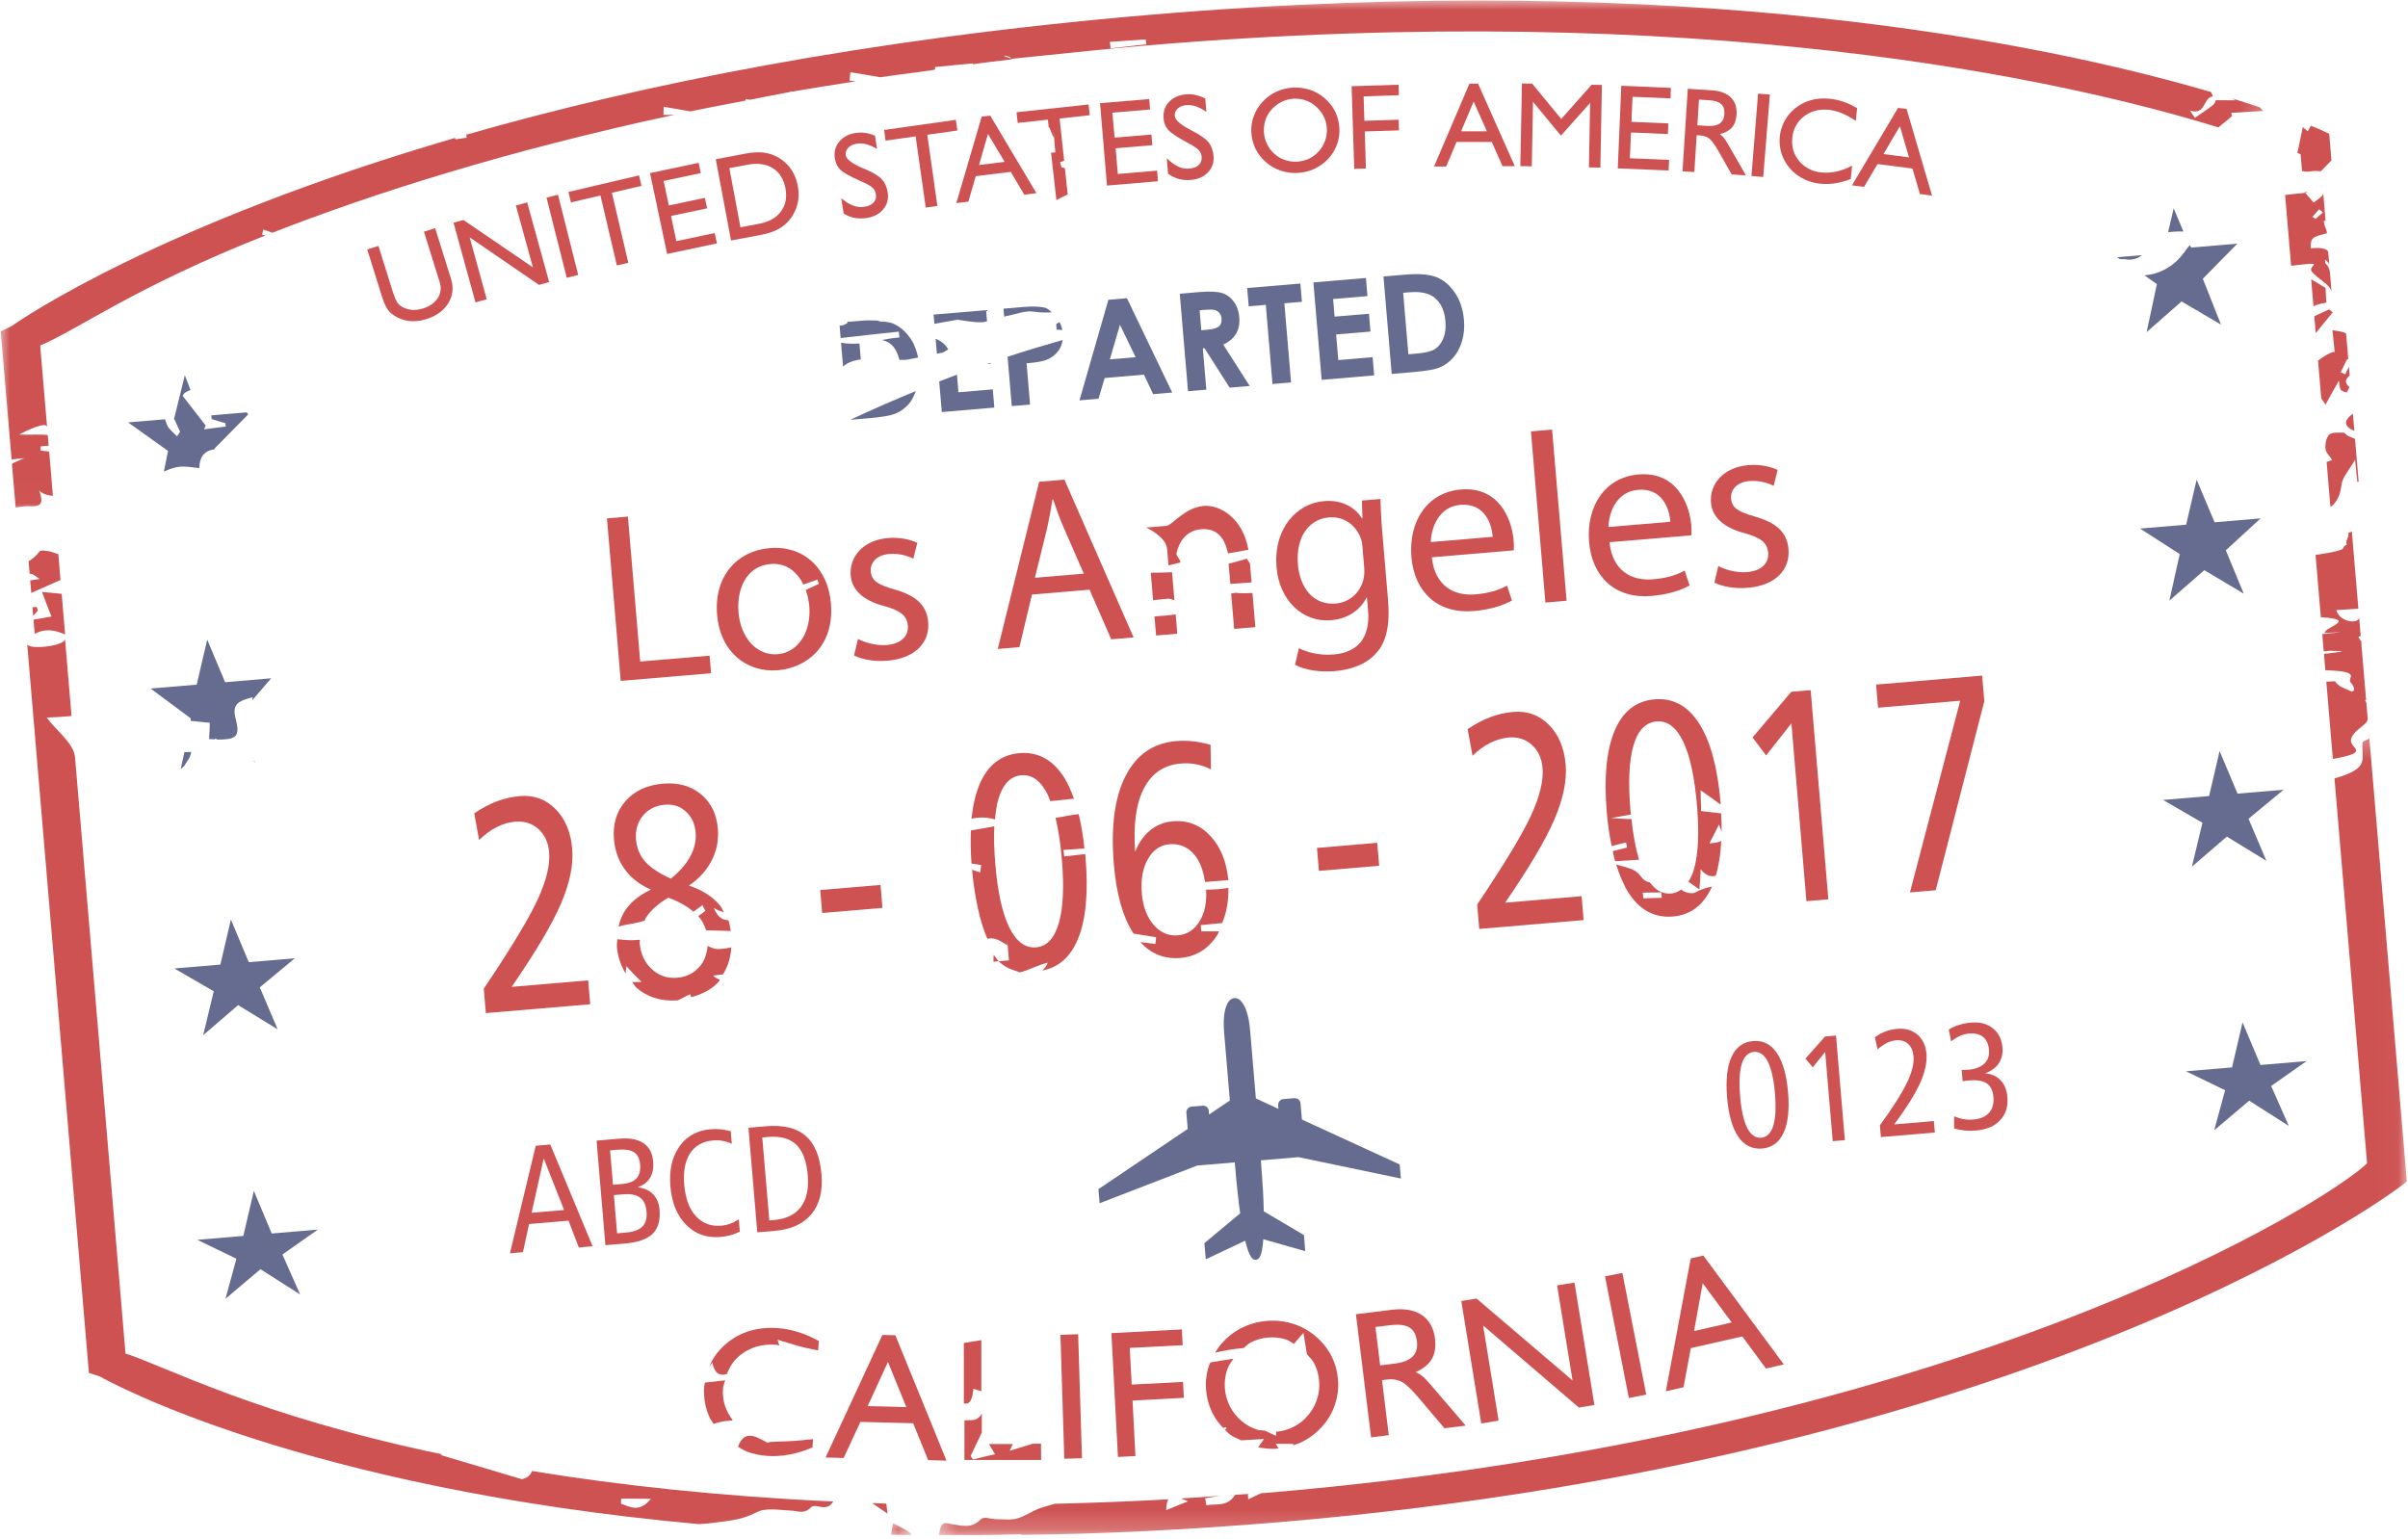 <?xml version="1.0" encoding="UTF-8"?> <svg xmlns="http://www.w3.org/2000/svg" width="122" height="78" viewBox="0 0 122 78" fill="none"><path d="M25.924 50.005L29.8 49.676L29.903 50.886L24.615 51.335L24.511 50.096C25.875 48.067 26.782 46.569 27.23 45.601C27.68 44.634 27.876 43.828 27.822 43.182C27.78 42.688 27.599 42.299 27.282 42.01C26.962 41.721 26.571 41.596 26.106 41.636C25.792 41.662 25.477 41.755 25.164 41.911C24.852 42.068 24.555 42.286 24.274 42.564L24.028 41.211C24.405 40.953 24.787 40.752 25.168 40.606C25.55 40.462 25.94 40.372 26.337 40.339C27.051 40.278 27.651 40.498 28.144 40.995C28.636 41.492 28.919 42.161 28.991 43.007C29.058 43.817 28.872 44.741 28.426 45.778C27.982 46.816 27.148 48.224 25.924 50.005Z" fill="#CE5252"></path><path d="M41.556 45.098L44.611 44.84L44.71 46.003L41.656 46.262L41.556 45.098Z" fill="#CE5252"></path><path d="M66.723 42.966L69.777 42.705L69.875 43.869L66.822 44.128L66.723 42.966Z" fill="#CE5252"></path><path d="M76.256 45.74L80.132 45.41L80.234 46.621L74.945 47.069L74.841 45.831C76.206 43.801 77.113 42.302 77.562 41.336C78.011 40.368 78.206 39.562 78.153 38.916C78.111 38.422 77.931 38.034 77.612 37.744C77.293 37.456 76.901 37.332 76.437 37.37C76.123 37.398 75.81 37.49 75.495 37.645C75.182 37.801 74.885 38.019 74.606 38.298L74.358 36.945C74.736 36.688 75.117 36.486 75.498 36.341C75.881 36.197 76.272 36.107 76.669 36.073C77.381 36.013 77.983 36.232 78.475 36.728C78.968 37.225 79.249 37.895 79.323 38.741C79.39 39.552 79.202 40.475 78.756 41.512C78.314 42.549 77.48 43.959 76.256 45.74Z" fill="#CE5252"></path><path d="M90.757 35.052L91.737 34.97L92.632 45.569L91.522 45.665L90.761 36.653L89.48 38.278L88.792 37.367L90.757 35.052Z" fill="#CE5252"></path><path d="M95.05 34.689L100.424 34.233L100.534 35.532L98.072 45.109L96.766 45.219L99.313 35.507L95.151 35.86L95.05 34.689Z" fill="#CE5252"></path><path d="M27.142 58.057L27.88 57.993L30.026 63.15L29.325 63.209L28.805 61.852L26.805 62.022L26.495 63.449L25.836 63.505L27.142 58.057ZM27.548 58.7L26.933 61.452L28.58 61.312L27.548 58.7Z" fill="#CE5252"></path><path d="M30.225 57.795L31.38 57.698C31.905 57.652 32.31 57.729 32.602 57.924C32.893 58.12 33.056 58.429 33.092 58.852C33.121 59.182 33.067 59.46 32.933 59.682C32.797 59.906 32.586 60.065 32.3 60.16C32.634 60.198 32.895 60.316 33.086 60.509C33.277 60.704 33.387 60.965 33.415 61.293C33.462 61.835 33.343 62.243 33.064 62.518C32.784 62.791 32.313 62.956 31.653 63.012L30.672 63.094L30.225 57.795ZM30.909 58.289L31.057 60.032L31.528 59.992C31.862 59.963 32.103 59.869 32.25 59.709C32.397 59.548 32.458 59.313 32.431 59.005C32.406 58.713 32.305 58.505 32.125 58.388C31.944 58.269 31.663 58.226 31.281 58.258L30.909 58.289ZM31.102 60.557L31.265 62.493L31.737 62.452C32.112 62.421 32.384 62.319 32.55 62.147C32.715 61.975 32.786 61.724 32.758 61.394C32.728 61.06 32.619 60.822 32.427 60.682C32.237 60.54 31.952 60.485 31.572 60.517L31.102 60.557Z" fill="#CE5252"></path><path d="M37.023 57.317L37.076 57.958C36.928 57.886 36.775 57.836 36.616 57.808C36.461 57.78 36.294 57.773 36.12 57.788C35.602 57.832 35.217 58.05 34.962 58.442C34.709 58.835 34.608 59.361 34.665 60.026C34.723 60.719 34.92 61.252 35.252 61.619C35.588 61.989 36.016 62.15 36.538 62.106C36.697 62.093 36.85 62.059 36.998 62.005C37.148 61.952 37.291 61.877 37.431 61.784L37.483 62.409C37.332 62.486 37.173 62.544 37.011 62.589C36.848 62.633 36.675 62.664 36.489 62.678C35.804 62.737 35.23 62.531 34.765 62.065C34.302 61.599 34.036 60.949 33.965 60.116C33.896 59.297 34.048 58.625 34.42 58.096C34.792 57.57 35.318 57.277 36.001 57.22C36.167 57.205 36.335 57.207 36.504 57.223C36.673 57.242 36.847 57.271 37.023 57.317Z" fill="#CE5252"></path><path d="M37.919 57.143L38.8 57.068C39.684 56.993 40.355 57.155 40.815 57.551C41.276 57.949 41.543 58.597 41.62 59.497C41.692 60.35 41.524 61.025 41.114 61.521C40.703 62.015 40.083 62.297 39.249 62.368L38.368 62.443L37.919 57.143ZM38.621 57.636L38.977 61.84L39.218 61.819C39.831 61.766 40.284 61.547 40.575 61.159C40.865 60.772 40.983 60.237 40.925 59.556C40.865 58.835 40.671 58.317 40.344 58.002C40.018 57.689 39.541 57.558 38.909 57.611L38.621 57.636Z" fill="#CE5252"></path><path d="M88.819 52.751C89.316 52.709 89.719 52.91 90.022 53.354C90.326 53.799 90.516 54.463 90.591 55.344C90.666 56.228 90.59 56.914 90.363 57.402C90.138 57.888 89.775 58.154 89.279 58.197C88.776 58.238 88.371 58.039 88.068 57.598C87.767 57.155 87.577 56.493 87.502 55.606C87.429 54.725 87.504 54.037 87.729 53.548C87.954 53.059 88.317 52.792 88.819 52.751ZM88.864 53.301C88.572 53.326 88.367 53.526 88.248 53.904C88.13 54.281 88.101 54.83 88.163 55.55C88.223 56.267 88.344 56.802 88.523 57.155C88.702 57.508 88.939 57.671 89.232 57.648C89.52 57.623 89.723 57.421 89.842 57.043C89.957 56.665 89.988 56.117 89.928 55.402C89.866 54.685 89.745 54.152 89.567 53.797C89.386 53.441 89.151 53.278 88.864 53.301Z" fill="#CE5252"></path><path d="M92.465 52.52L93.021 52.473L93.469 57.772L92.855 57.824L92.472 53.304L91.844 54.08L91.471 53.643L92.465 52.52Z" fill="#CE5252"></path><path d="M95.97 56.974L97.978 56.805L98.028 57.386L95.295 57.618L95.243 57.021C95.893 56.129 96.348 55.414 96.607 54.878C96.866 54.344 96.98 53.897 96.949 53.538C96.926 53.259 96.838 53.048 96.68 52.901C96.526 52.754 96.32 52.693 96.068 52.713C95.905 52.728 95.748 52.77 95.596 52.846C95.445 52.92 95.287 53.032 95.127 53.176L94.99 52.565C95.137 52.447 95.309 52.351 95.508 52.273C95.705 52.195 95.908 52.15 96.117 52.132C96.533 52.097 96.876 52.195 97.145 52.425C97.416 52.656 97.567 52.981 97.603 53.397C97.639 53.83 97.529 54.328 97.275 54.893C97.017 55.456 96.582 56.152 95.97 56.974Z" fill="#CE5252"></path><path d="M100.566 54.388C100.893 54.41 101.156 54.527 101.358 54.737C101.558 54.949 101.674 55.23 101.703 55.584C101.745 56.064 101.621 56.455 101.337 56.761C101.053 57.065 100.646 57.24 100.115 57.285C99.928 57.301 99.741 57.299 99.553 57.285C99.366 57.267 99.182 57.232 99.004 57.18V56.565C99.169 56.634 99.332 56.684 99.491 56.709C99.65 56.736 99.816 56.742 99.982 56.727C100.334 56.698 100.597 56.584 100.774 56.386C100.952 56.183 101.025 55.915 100.996 55.58C100.969 55.258 100.856 55.031 100.66 54.897C100.463 54.761 100.165 54.712 99.763 54.746C99.678 54.753 99.615 54.759 99.569 54.765C99.522 54.771 99.479 54.781 99.437 54.79L99.388 54.218L99.41 54.215C99.549 54.213 99.647 54.21 99.71 54.205C100.074 54.175 100.347 54.072 100.533 53.897C100.718 53.722 100.796 53.488 100.772 53.2C100.747 52.906 100.649 52.687 100.475 52.545C100.303 52.404 100.065 52.345 99.76 52.372C99.609 52.385 99.46 52.422 99.315 52.484C99.171 52.545 99.016 52.641 98.85 52.763L98.734 52.166C98.891 52.069 99.067 51.991 99.26 51.931C99.454 51.87 99.653 51.832 99.859 51.816C100.307 51.778 100.675 51.873 100.966 52.103C101.256 52.334 101.419 52.66 101.455 53.081C101.481 53.391 101.415 53.659 101.262 53.888C101.109 54.115 100.875 54.281 100.566 54.388Z" fill="#CE5252"></path><path fill-rule="evenodd" clip-rule="evenodd" d="M62.019 52.315L62.31 55.765L61.257 56.473L61.244 56.295C61.238 56.215 61.199 56.143 61.141 56.093C61.087 56.046 61.009 56.021 60.929 56.026L60.376 56.073C60.295 56.078 60.223 56.117 60.175 56.173C60.126 56.231 60.098 56.308 60.107 56.387L60.175 57.204L55.65 60.256L55.711 60.968L60.656 59.06L62.56 58.898L62.583 59.157C62.619 59.62 62.661 60.045 62.705 60.435C62.744 60.821 62.79 61.171 62.833 61.478L61.02 62.993L61.09 63.809L63.087 62.868C63.186 63.281 63.289 63.555 63.383 63.69C63.456 63.795 63.537 63.842 63.628 63.836C63.718 63.828 63.793 63.767 63.848 63.653C63.92 63.503 63.974 63.215 64.005 62.793L66.13 63.396L66.063 62.58L64.028 61.38C64.024 61.068 64.009 60.718 63.989 60.331C63.968 59.938 63.881 58.795 63.881 58.795L65.786 58.633L70.975 59.717L70.915 59.004L65.961 56.729L65.892 55.912C65.888 55.833 65.848 55.761 65.791 55.712C65.733 55.664 65.657 55.64 65.577 55.645L65.026 55.692C64.945 55.696 64.876 55.734 64.824 55.793C64.777 55.849 64.751 55.925 64.758 56.005L64.77 56.186L63.628 55.658L63.336 52.209C63.275 51.439 63.084 50.939 62.872 50.723C62.771 50.617 62.655 50.567 62.54 50.574C62.424 50.583 62.316 50.648 62.233 50.773C62.062 51.014 61.953 51.531 62.019 52.315Z" fill="#656C8F"></path><path d="M30.752 26.267L31.813 26.177L32.436 33.52L35.951 33.223L36.026 34.114L31.449 34.501L30.752 26.267Z" fill="#CE5252"></path><path d="M43.47 32.375C43.805 32.556 44.385 32.728 44.922 32.683C45.703 32.615 46.037 32.193 45.995 31.706C45.951 31.193 45.622 30.937 44.804 30.712C43.711 30.424 43.161 29.879 43.101 29.172C43.02 28.217 43.723 27.37 44.992 27.263C45.59 27.211 46.129 27.339 46.476 27.507L46.272 28.311C46.029 28.183 45.585 28.024 45.036 28.072C44.401 28.125 44.079 28.522 44.116 28.963C44.157 29.45 44.529 29.641 45.323 29.869C46.382 30.172 46.95 30.64 47.025 31.519C47.112 32.558 46.368 33.359 44.964 33.478C44.317 33.533 43.707 33.426 43.27 33.215L43.47 32.375Z" fill="#CE5252"></path><path d="M52.283 30.126L51.65 32.79L50.551 32.883L52.648 24.412L53.929 24.303L57.433 32.299L56.299 32.395L55.202 29.879L52.283 30.126ZM54.91 29.067L53.906 26.767C53.676 26.245 53.513 25.765 53.35 25.299L53.326 25.302C53.245 25.801 53.154 26.312 53.037 26.829L52.432 29.276L54.91 29.067Z" fill="#CE5252"></path><path d="M69.94 25.284C69.952 25.714 69.968 26.192 70.028 26.913L70.32 30.346C70.434 31.702 70.236 32.553 69.706 33.115C69.177 33.704 68.363 33.943 67.618 34.007C66.91 34.067 66.113 33.962 65.61 33.684L65.81 32.845C66.222 33.055 66.853 33.223 67.584 33.161C68.681 33.068 69.438 32.425 69.312 30.935L69.256 30.276L69.233 30.278C68.95 30.856 68.352 31.349 67.437 31.427C65.972 31.55 64.816 30.394 64.677 28.757C64.508 26.754 65.719 25.506 67.073 25.392C68.099 25.305 68.704 25.795 69.003 26.262L69.028 26.261L69 25.364L69.94 25.284ZM69.028 27.711C69.012 27.529 68.987 27.372 68.925 27.227C68.678 26.621 68.109 26.152 67.326 26.218C66.302 26.305 65.642 27.236 65.758 28.604C65.857 29.763 66.525 30.68 67.685 30.582C68.343 30.525 68.907 30.059 69.079 29.356C69.125 29.167 69.132 28.957 69.118 28.775L69.028 27.711Z" fill="#CE5252"></path><path d="M72.543 28.238C72.691 29.69 73.669 30.209 74.742 30.118C75.513 30.053 75.966 29.879 76.353 29.675L76.602 30.428C76.237 30.632 75.607 30.883 74.667 30.962C72.849 31.115 71.659 30.01 71.509 28.227C71.358 26.443 72.289 24.95 74.011 24.803C75.938 24.64 76.596 26.295 76.687 27.382C76.706 27.602 76.697 27.776 76.694 27.886L72.543 28.238ZM75.626 27.201C75.581 26.517 75.198 25.479 73.989 25.581C72.905 25.674 72.514 26.715 72.49 27.467L75.626 27.201Z" fill="#CE5252"></path><path d="M77.564 21.859L78.637 21.767L79.371 30.44L78.297 30.531L77.564 21.859Z" fill="#CE5252"></path><path d="M81.544 27.474C81.691 28.928 82.67 29.445 83.743 29.354C84.512 29.291 84.965 29.117 85.353 28.911L85.602 29.666C85.239 29.869 84.608 30.119 83.668 30.198C81.85 30.353 80.661 29.248 80.51 27.464C80.36 25.681 81.289 24.187 83.013 24.041C84.94 23.878 85.596 25.531 85.689 26.62C85.706 26.839 85.697 27.012 85.695 27.124L81.544 27.474ZM84.628 26.439C84.581 25.755 84.199 24.716 82.99 24.82C81.904 24.911 81.513 25.953 81.491 26.704L84.628 26.439Z" fill="#CE5252"></path><path d="M87.058 28.68C87.393 28.863 87.973 29.034 88.51 28.988C89.292 28.922 89.624 28.5 89.583 28.011C89.541 27.498 89.211 27.244 88.391 27.017C87.299 26.729 86.748 26.186 86.687 25.477C86.606 24.524 87.311 23.677 88.58 23.569C89.177 23.519 89.716 23.644 90.064 23.812L89.86 24.618C89.619 24.49 89.173 24.33 88.623 24.377C87.989 24.431 87.667 24.828 87.704 25.268C87.745 25.756 88.117 25.946 88.911 26.174C89.97 26.479 90.538 26.946 90.613 27.826C90.7 28.864 89.956 29.666 88.552 29.785C87.906 29.84 87.296 29.731 86.858 29.522L87.058 28.68Z" fill="#CE5252"></path><path d="M18.606 12.639L19.174 12.461L19.892 14.756C19.971 15.01 20.042 15.188 20.104 15.285C20.164 15.384 20.239 15.462 20.327 15.521C20.489 15.621 20.663 15.681 20.845 15.7C21.027 15.716 21.223 15.693 21.429 15.631C21.776 15.521 22.026 15.344 22.181 15.098C22.337 14.853 22.369 14.584 22.275 14.291L21.479 11.739L22.047 11.56L22.85 14.129C22.99 14.575 22.944 14.987 22.713 15.365C22.481 15.741 22.11 16.009 21.598 16.171C21.295 16.265 21.004 16.296 20.727 16.265C20.449 16.233 20.194 16.14 19.963 15.984C19.821 15.894 19.704 15.778 19.614 15.638C19.524 15.5 19.429 15.274 19.33 14.956L18.606 12.639Z" fill="#CE5252"></path><path d="M24.09 15.323L22.978 11.284L23.478 11.146L27.001 13.548L26.136 10.414L26.709 10.255L27.823 14.292L27.309 14.435L23.797 12.029L24.66 15.166L24.09 15.323Z" fill="#CE5252"></path><path d="M28.714 14.076L27.689 10.014L28.27 9.868L29.295 13.931L28.714 14.076Z" fill="#CE5252"></path><path d="M31.254 13.451L30.422 9.905L28.925 10.256L28.801 9.725L32.375 8.887L32.5 9.416L31.001 9.769L31.834 13.317L31.254 13.451Z" fill="#CE5252"></path><path d="M33.799 12.869L32.933 8.771L35.394 8.25L35.505 8.771L33.623 9.168L33.886 10.411L35.714 10.024L35.826 10.555L33.998 10.942L34.267 12.219L36.211 11.808L36.323 12.333L33.799 12.869Z" fill="#CE5252"></path><path d="M37.775 7.784C38.08 7.727 38.346 7.706 38.577 7.722C38.806 7.737 39.024 7.791 39.23 7.88C39.541 8.016 39.802 8.218 40.011 8.483C40.217 8.75 40.353 9.062 40.421 9.417C40.487 9.773 40.473 10.112 40.376 10.439C40.277 10.764 40.108 11.046 39.867 11.285C39.711 11.442 39.53 11.57 39.318 11.668C39.108 11.767 38.85 11.845 38.547 11.902L37.038 12.186L36.264 8.069L37.775 7.784ZM37.881 8.346L36.953 8.521L37.515 11.517L38.443 11.342C38.952 11.248 39.325 11.039 39.565 10.717C39.805 10.395 39.881 10.004 39.794 9.54C39.709 9.075 39.494 8.737 39.153 8.522C38.813 8.31 38.39 8.252 37.881 8.346Z" fill="#CE5252"></path><path d="M42.745 10.824L42.621 10.042C42.843 10.227 43.046 10.355 43.232 10.421C43.419 10.49 43.607 10.508 43.801 10.479C44.004 10.445 44.16 10.371 44.261 10.258C44.366 10.142 44.403 10.003 44.378 9.842C44.357 9.705 44.297 9.594 44.203 9.506C44.105 9.416 43.892 9.3 43.561 9.156C43.045 8.928 42.717 8.741 42.571 8.596C42.424 8.449 42.333 8.262 42.298 8.032C42.248 7.712 42.318 7.429 42.513 7.187C42.708 6.945 42.986 6.794 43.343 6.74C43.504 6.713 43.664 6.712 43.826 6.734C43.988 6.756 44.156 6.803 44.331 6.873L44.435 7.546C44.232 7.428 44.047 7.348 43.882 7.306C43.719 7.266 43.56 7.256 43.405 7.281C43.221 7.31 43.077 7.379 42.973 7.49C42.871 7.6 42.832 7.728 42.852 7.872C42.888 8.075 43.172 8.293 43.705 8.519L43.803 8.558C44.236 8.741 44.529 8.919 44.682 9.087C44.835 9.256 44.934 9.48 44.976 9.758C45.026 10.072 44.953 10.352 44.757 10.595C44.563 10.836 44.285 10.986 43.929 11.042C43.705 11.079 43.499 11.079 43.311 11.043C43.121 11.009 42.933 10.934 42.745 10.824Z" fill="#CE5252"></path><path d="M46.902 10.518L46.391 6.91L44.867 7.125L44.794 6.585L48.427 6.072L48.505 6.612L46.981 6.828L47.492 10.436L46.902 10.518Z" fill="#CE5252"></path><path d="M48.452 10.292L49.736 5.911L50.168 5.857L52.509 9.787L51.895 9.864L51.208 8.708L49.437 8.927L49.062 10.217L48.452 10.292ZM49.602 8.362L50.898 8.2L50.055 6.785L49.602 8.362Z" fill="#CE5252"></path><path d="M56.086 9.403L55.733 5.229L58.224 5.019L58.268 5.547L56.355 5.709L56.474 6.973L58.336 6.818L58.382 7.356L56.523 7.513L56.633 8.815L58.623 8.646L58.67 9.184L56.086 9.403Z" fill="#CE5252"></path><path d="M59.179 8.805L59.113 8.016C59.317 8.219 59.514 8.36 59.694 8.443C59.873 8.525 60.061 8.559 60.254 8.543C60.463 8.527 60.62 8.466 60.733 8.36C60.844 8.255 60.895 8.119 60.881 7.953C60.87 7.818 60.82 7.703 60.732 7.606C60.644 7.509 60.441 7.378 60.122 7.207C59.624 6.94 59.311 6.728 59.177 6.57C59.044 6.412 58.968 6.217 58.951 5.986C58.924 5.661 59.02 5.388 59.233 5.161C59.447 4.935 59.735 4.81 60.097 4.78C60.257 4.767 60.417 4.779 60.576 4.813C60.736 4.848 60.897 4.907 61.066 4.992L61.122 5.67C60.928 5.536 60.748 5.442 60.588 5.388C60.426 5.335 60.27 5.313 60.114 5.326C59.928 5.341 59.778 5.398 59.667 5.5C59.555 5.601 59.507 5.725 59.519 5.87C59.533 6.076 59.801 6.314 60.316 6.582L60.408 6.631C60.828 6.847 61.107 7.047 61.245 7.226C61.382 7.407 61.462 7.637 61.484 7.918C61.51 8.237 61.415 8.509 61.2 8.734C60.985 8.961 60.698 9.087 60.339 9.116C60.114 9.134 59.908 9.118 59.723 9.068C59.536 9.019 59.357 8.93 59.179 8.805Z" fill="#CE5252"></path><path d="M63.397 6.697C63.383 6.417 63.425 6.144 63.525 5.875C63.625 5.605 63.774 5.366 63.972 5.152C64.175 4.935 64.408 4.766 64.671 4.645C64.934 4.523 65.215 4.454 65.513 4.439C65.814 4.423 66.105 4.463 66.383 4.557C66.66 4.651 66.907 4.795 67.124 4.988C67.354 5.188 67.529 5.416 67.654 5.667C67.775 5.92 67.844 6.2 67.86 6.503C67.876 6.788 67.834 7.065 67.735 7.332C67.636 7.6 67.488 7.84 67.292 8.049C67.085 8.268 66.851 8.438 66.589 8.558C66.326 8.68 66.042 8.747 65.739 8.763C65.44 8.778 65.154 8.738 64.876 8.643C64.599 8.549 64.349 8.405 64.133 8.213C63.908 8.015 63.733 7.79 63.606 7.532C63.483 7.273 63.413 6.997 63.397 6.697ZM64.036 6.685C64.046 6.897 64.097 7.098 64.186 7.288C64.275 7.478 64.399 7.643 64.556 7.784C64.711 7.926 64.887 8.032 65.087 8.103C65.287 8.174 65.495 8.203 65.71 8.191C65.927 8.181 66.132 8.131 66.319 8.041C66.507 7.953 66.673 7.826 66.816 7.666C66.958 7.509 67.064 7.332 67.133 7.135C67.205 6.937 67.233 6.731 67.225 6.519C67.213 6.304 67.163 6.104 67.072 5.917C66.983 5.733 66.857 5.566 66.694 5.416C66.536 5.269 66.358 5.161 66.161 5.091C65.963 5.02 65.757 4.991 65.542 5.002C65.335 5.013 65.136 5.064 64.946 5.154C64.756 5.247 64.587 5.373 64.439 5.532C64.297 5.686 64.192 5.861 64.121 6.061C64.053 6.261 64.024 6.469 64.036 6.685Z" fill="#CE5252"></path><path d="M68.612 8.556L68.478 4.368L70.858 4.293L70.875 4.824L69.087 4.883L69.126 6.122L70.861 6.066L70.878 6.606L69.144 6.66L69.203 8.537L68.612 8.556Z" fill="#CE5252"></path><path d="M72.656 8.435L74.448 4.238H74.885L76.746 8.418H76.125L75.579 7.193H73.795L73.27 8.435H72.656ZM74.026 6.654H75.332L74.661 5.144L74.026 6.654Z" fill="#CE5252"></path><path d="M77.028 8.416L77.108 4.229L77.627 4.238L79.099 6.028L80.639 4.295L81.16 4.304L81.082 8.493L80.501 8.481L80.563 5.213L79.083 6.873L77.669 5.158L77.608 8.428L77.028 8.416Z" fill="#CE5252"></path><path d="M81.963 8.531L82.142 4.345L84.657 4.454L84.634 4.986L82.712 4.904L82.657 6.173L84.527 6.253L84.502 6.793L82.634 6.712L82.576 8.019L84.563 8.103L84.54 8.641L81.963 8.531Z" fill="#CE5252"></path><path d="M85.243 8.68L85.511 4.499L86.736 4.577C87.156 4.604 87.474 4.724 87.692 4.939C87.908 5.152 88.005 5.441 87.982 5.806C87.963 6.082 87.888 6.3 87.749 6.459C87.615 6.617 87.408 6.729 87.133 6.795C87.199 6.84 87.261 6.894 87.32 6.96C87.377 7.026 87.451 7.137 87.539 7.29L88.457 8.886L87.735 8.838L87.087 7.697C86.893 7.353 86.733 7.131 86.606 7.029C86.48 6.929 86.324 6.875 86.142 6.862L85.962 6.85L85.843 8.718L85.243 8.68ZM85.995 6.35L86.49 6.381C86.768 6.398 86.98 6.359 87.126 6.259C87.271 6.159 87.351 5.998 87.365 5.779C87.379 5.553 87.324 5.382 87.199 5.272C87.076 5.16 86.867 5.095 86.574 5.077L86.077 5.047L85.995 6.35Z" fill="#CE5252"></path><path d="M88.737 8.919L89.071 4.744L89.669 4.791L89.333 8.968L88.737 8.919Z" fill="#CE5252"></path><path d="M93.834 8.394L93.769 9.068C93.512 9.171 93.253 9.244 92.993 9.284C92.734 9.327 92.481 9.334 92.231 9.309C91.994 9.286 91.769 9.231 91.559 9.147C91.348 9.064 91.154 8.95 90.973 8.808C90.685 8.575 90.469 8.291 90.328 7.959C90.188 7.628 90.136 7.276 90.173 6.907C90.201 6.628 90.285 6.362 90.425 6.109C90.564 5.857 90.747 5.644 90.976 5.467C91.217 5.279 91.484 5.145 91.769 5.07C92.056 4.994 92.366 4.972 92.701 5.004C92.937 5.027 93.165 5.077 93.39 5.154C93.615 5.23 93.849 5.339 94.089 5.479L94.025 6.126C93.775 5.957 93.537 5.826 93.312 5.735C93.087 5.644 92.865 5.586 92.646 5.564C92.16 5.517 91.743 5.628 91.395 5.898C91.047 6.17 90.85 6.534 90.806 6.991C90.76 7.444 90.879 7.835 91.163 8.169C91.444 8.503 91.822 8.694 92.296 8.74C92.537 8.765 92.787 8.749 93.041 8.691C93.299 8.636 93.564 8.537 93.834 8.394Z" fill="#CE5252"></path><path d="M93.831 9.391L96.163 5.467L96.597 5.522L97.885 9.912L97.272 9.833L96.894 8.54L95.126 8.313L94.44 9.469L93.831 9.391ZM95.426 7.807L96.719 7.975L96.257 6.394L95.426 7.807Z" fill="#CE5252"></path><path d="M56.155 15.191L57.096 15.11L59.389 19.889L58.425 19.972L57.957 18.985L55.967 19.154L55.656 20.206L54.691 20.286L56.155 15.191ZM56.742 16.459L56.231 18.209L57.535 18.099L56.742 16.459Z" fill="#656C8F"></path><path d="M59.773 14.885L60.756 14.8C61.295 14.756 61.682 14.772 61.918 14.85C62.156 14.926 62.352 15.072 62.512 15.288C62.669 15.502 62.762 15.763 62.788 16.071C62.815 16.396 62.762 16.675 62.627 16.905C62.491 17.136 62.274 17.321 61.974 17.461L63.315 19.557L62.3 19.643L61.026 17.645L60.941 17.652L61.118 19.744L60.19 19.822L59.773 14.885ZM60.863 16.734L61.154 16.709C61.449 16.684 61.65 16.628 61.753 16.54C61.859 16.453 61.903 16.319 61.888 16.137C61.88 16.028 61.843 15.938 61.782 15.862C61.721 15.788 61.641 15.735 61.546 15.71C61.45 15.682 61.279 15.68 61.032 15.7L60.778 15.722L60.863 16.734Z" fill="#656C8F"></path><path d="M63.187 14.594L65.883 14.367L65.961 15.293L65.071 15.368L65.411 19.379L64.47 19.458L64.131 15.447L63.265 15.521L63.187 14.594Z" fill="#656C8F"></path><path d="M66.542 14.31L69.204 14.085L69.282 15.004L67.542 15.152L67.617 16.044L69.358 15.897L69.434 16.8L67.694 16.947L67.804 18.246L69.544 18.098L69.622 19.021L66.961 19.248L66.542 14.31Z" fill="#656C8F"></path><path d="M70.093 14.01L71.193 13.916C71.899 13.857 72.436 13.903 72.795 14.05C73.154 14.198 73.463 14.463 73.72 14.844C73.976 15.226 74.126 15.684 74.171 16.219C74.204 16.6 74.171 16.955 74.073 17.284C73.976 17.612 73.826 17.892 73.624 18.123C73.423 18.352 73.196 18.515 72.948 18.618C72.698 18.72 72.258 18.799 71.627 18.852L70.51 18.948L70.093 14.01ZM71.091 14.837L71.355 17.951L71.786 17.915C72.209 17.878 72.514 17.805 72.696 17.69C72.879 17.575 73.021 17.396 73.123 17.153C73.224 16.908 73.261 16.616 73.232 16.278C73.188 15.753 73.01 15.357 72.695 15.096C72.412 14.856 71.983 14.762 71.406 14.81L71.091 14.837Z" fill="#656C8F"></path><path d="M41.827 73.853L44.706 67.642L45.363 67.659L47.955 74.013L47.025 73.988L46.266 72.118L43.592 72.048L42.743 73.877L41.827 73.853ZM43.961 71.249L45.918 71.299L44.987 69.01L43.961 71.249Z" fill="#CE5252"></path><path d="M53.922 73.917L53.727 67.637L54.624 67.607L54.818 73.889L53.922 73.917Z" fill="#CE5252"></path><path d="M56.64 73.825L56.309 67.55L59.878 67.363L59.919 68.16L57.239 68.301L57.337 70.158L59.937 70.022L59.979 70.828L57.379 70.967L57.527 73.779L56.64 73.825Z" fill="#CE5252"></path><path d="M69.466 72.832L68.697 66.594L70.524 66.367C71.153 66.291 71.656 66.379 72.036 66.633C72.414 66.891 72.636 67.289 72.702 67.832C72.754 68.243 72.701 68.585 72.545 68.856C72.387 69.129 72.115 69.353 71.727 69.527C71.839 69.572 71.946 69.635 72.049 69.718C72.154 69.799 72.29 69.941 72.464 70.143L74.26 72.237L73.182 72.371L71.909 70.868C71.53 70.415 71.231 70.13 71.017 70.018C70.803 69.906 70.559 69.866 70.286 69.9L70.018 69.934L70.362 72.72L69.466 72.832ZM69.925 69.185L70.665 69.093C71.081 69.041 71.383 68.925 71.568 68.737C71.755 68.551 71.829 68.293 71.789 67.963C71.746 67.625 71.618 67.391 71.403 67.261C71.187 67.133 70.864 67.097 70.425 67.15L69.687 67.239L69.925 69.185Z" fill="#CE5252"></path><path d="M75.047 72.127L74.036 65.924L74.809 65.798L79.673 69.949L78.889 65.133L79.77 64.989L80.78 71.192L79.992 71.321L75.141 67.164L75.926 71.983L75.047 72.127Z" fill="#CE5252"></path><path d="M82.525 70.839L81.317 64.673L82.197 64.499L83.406 70.665L82.525 70.839Z" fill="#CE5252"></path><path d="M84.399 70.497L85.659 63.767L86.299 63.62L90.378 69.137L89.472 69.344L88.273 67.718L85.665 68.312L85.294 70.294L84.399 70.497ZM85.827 67.445L87.736 67.01L86.267 65.023L85.827 67.445Z" fill="#CE5252"></path><path d="M12.861 60.344L13.767 62.502L16.102 62.305L14.309 63.567L15.206 65.591L13.197 64.311L11.424 65.81L11.977 63.781L9.996 62.822L12.329 62.625L12.861 60.344Z" fill="#656C8F"></path><path d="M11.698 46.594L12.604 48.754L14.938 48.556L13.163 50.029L14.067 52.157L12.064 50.93L10.293 52.454L10.83 50.229L8.833 49.073L11.165 48.876L11.698 46.594Z" fill="#656C8F"></path><path d="M113.617 51.804L114.526 53.963L116.861 53.766L115.066 55.028L115.962 57.052L113.954 55.773L112.182 57.27L112.733 55.243L110.752 54.282L113.086 54.085L113.617 51.804Z" fill="#656C8F"></path><path d="M112.454 38.056L113.363 40.214L115.697 40.017L113.92 41.489L114.825 43.619L112.822 42.391L111.051 43.916L111.586 41.69L109.589 40.534L111.923 40.336L112.454 38.056Z" fill="#656C8F"></path><path d="M111.291 24.306L112.2 26.464L114.532 26.267L112.77 27.883L113.679 30.082L111.679 28.891L109.911 30.434L110.435 28.075L108.425 26.783L110.76 26.586L111.291 24.306Z" fill="#656C8F"></path><path d="M116.744 9.717C116.569 9.758 117.696 9.689 115.774 9.877L116.078 13.469C117.996 13.229 116.893 13.441 117.12 13.753C117.389 14.113 118.098 14.431 118.129 14.806L118.046 13.817C118.031 13.648 117.973 13.483 117.798 13.328C117.849 13.27 117.759 13.223 117.812 13.166C117.926 13.251 118.005 13.339 118.014 13.433L117.959 12.791C117.943 12.604 117.583 12.527 117.067 12.582C117.058 12.011 117.197 11.999 117.89 11.826C117.908 11.63 117.718 11.443 117.743 11.162C117.871 11.214 117.83 11.268 117.833 11.304L117.705 9.786C117.718 9.95 117.38 10.123 117.225 10.264C117.04 10.072 116.899 9.878 116.744 9.717ZM117.314 11.096C117.227 11.039 117.192 11.014 117.156 10.989C117.268 10.858 117.383 10.732 117.498 10.598C117.559 10.653 117.626 10.708 117.689 10.761C117.559 10.874 117.434 10.987 117.314 11.096Z" fill="#CE5252"></path><path d="M116.67 6.438C116.578 6.862 116.486 7.307 116.397 7.752C116.443 7.771 116.518 7.797 116.558 7.815L116.63 8.662C116.742 8.696 116.874 8.711 117.04 8.684C117.279 8.64 117.533 8.68 117.586 8.675C117.779 8.481 117.949 8.306 118.121 8.127L118.008 6.778L117.602 6.591C117.584 6.582 117.404 6.503 117.077 6.372C117.028 6.46 116.981 6.547 116.924 6.653C116.784 6.538 116.67 6.438 116.67 6.438Z" fill="#CE5252"></path><path d="M119.28 21.825L119.208 20.959C118.841 21.239 118.779 21.431 118.942 21.616C119.026 21.713 119.145 21.781 119.28 21.825Z" fill="#CE5252"></path><path d="M118.634 24.55C118.682 24.168 119.027 23.812 119.32 23.291C119.374 23.824 119.405 24.14 119.432 24.416C119.457 24.415 119.474 24.413 119.499 24.413L119.316 22.237C119.208 22.192 119.117 22.159 118.973 22.094C118.88 22.053 118.812 21.923 118.729 21.923C118.482 21.923 118.149 21.892 118.012 22.023C117.867 22.163 117.812 22.431 117.814 22.654L117.824 22.782C117.862 22.957 118.033 23.118 118.159 23.306C118.054 23.344 117.974 23.374 117.877 23.409L118.071 25.696C118.429 25.428 118.574 25.047 118.634 24.55Z" fill="#CE5252"></path><path d="M118.009 15.677C117.758 15.793 117.506 15.905 117.253 16.022L117.325 16.88C117.623 16.518 117.905 16.168 118.186 15.825C118.129 15.775 118.068 15.722 118.009 15.677Z" fill="#CE5252"></path><path d="M117.212 15.535C117.356 15.41 117.63 15.391 117.864 15.334C117.849 15.038 117.83 14.771 117.82 14.584C117.553 14.425 117.331 14.294 117.094 14.154L117.212 15.535Z" fill="#CE5252"></path><path d="M119.602 32.218L119.523 31.271C119.551 31.612 118.576 31.588 118.364 30.916C118.754 30.893 119.486 30.841 119.486 30.841L119.154 26.92C119.154 26.92 119.133 26.971 118.967 26.998C119.057 27.182 118.801 27.388 118.902 27.601C118.492 27.777 119.232 27.836 117.317 28.119L117.584 31.275C119.532 31.388 117.717 31.791 117.787 32.068C117.743 32.09 119.58 31.95 117.656 32.131L117.73 33.001C119.655 32.842 117.89 33.002 118.001 32.956C117.909 33.018 119.663 32.92 117.742 33.133L117.812 33.961C119.755 34.021 118.865 34.337 119.104 34.589C119.171 34.655 119.332 34.889 119.242 35.001C119.193 35.057 119.068 35.024 118.965 34.958C118.876 34.911 118.436 34.789 118.311 34.521L117.861 34.541L118.193 38.456C120.102 38.116 119.129 37.962 119.107 37.537C119.098 37.35 119.299 37.104 119.489 36.951C119.755 36.738 119.972 36.578 119.96 36.435L119.892 35.633C119.888 35.575 119.852 35.536 119.819 35.472C119.839 35.474 119.879 35.48 119.879 35.48L119.639 32.649C119.633 32.571 119.673 32.484 119.551 32.415C119.579 32.361 119.47 32.319 119.498 32.262C119.577 32.245 119.602 32.218 119.602 32.218Z" fill="#CE5252"></path><path d="M118.498 19.288C118.537 19.504 118.532 19.646 118.598 19.754C118.649 19.826 118.789 19.848 118.893 19.891C118.938 19.789 119.052 19.629 119.023 19.605C118.726 19.348 118.882 19.182 119.043 19.02L119.007 18.584C118.943 18.712 118.882 18.839 118.82 18.965C118.745 18.938 118.667 18.904 118.587 18.868C118.698 18.64 118.81 18.418 118.918 18.19C118.938 18.199 118.958 18.208 118.976 18.215L118.865 16.906L118.824 16.872C118.646 16.787 118.418 16.78 118.173 16.733C118.22 17.195 118.251 17.509 118.284 17.83C118.095 17.834 117.758 18.033 117.443 18.273L117.605 20.18L117.821 20.504C118.045 20.092 118.24 19.741 118.498 19.288Z" fill="#CE5252"></path><path d="M35.966 77.183C36.756 77.072 37.556 77.043 38.318 76.634C38.79 76.382 39.453 76.516 40.04 76.541C40.4 76.541 40.721 76.756 41.084 76.382C41.33 76.134 41.846 76.657 42.199 76.109L42.22 76.082C36.435 75.815 31.332 75.256 26.96 74.537C26.854 74.803 26.657 74.904 26.434 74.951C25.068 74.55 23.703 74.129 22.338 73.732C22.36 73.717 22.372 73.704 22.394 73.691C13.014 71.734 8.352 69.216 6.359 68.585L3.802 38.381C3.742 37.663 2.858 37.028 2.365 36.36C2.776 36.348 3.177 36.322 3.587 36.283L3.624 36.276L3.293 32.367C3.326 32.742 1.405 32.949 1.378 32.63L4.504 69.566L5.064 69.749C5.617 70.064 15.379 75.413 35.405 77.228C35.558 77.218 35.816 77.203 35.966 77.183ZM31.465 76.196C31.468 76.113 31.465 76.022 31.468 75.941C31.919 75.931 32.353 75.944 32.974 75.947C32.406 76.657 31.933 76.36 31.465 76.196Z" fill="#CE5252"></path><path d="M1.921 30.934C1.899 30.872 1.884 30.821 1.863 30.753C1.791 30.759 1.719 30.766 1.644 30.771L1.683 31.207C1.759 31.119 1.844 31.016 1.921 30.934Z" fill="#CE5252"></path><path d="M3.299 32.15L3.184 30.793L3.146 30.787L3.183 30.772L3.125 30.09C2.83 30.062 2.508 30.032 2.127 29.995C2.321 30.503 2.453 30.856 2.608 31.24C2.365 31.281 2.05 31.337 1.697 31.397L1.759 32.115C2.272 31.835 2.775 31.915 3.299 32.15Z" fill="#CE5252"></path><mask id="mask0_541_4179" style="mask-type:luminance" maskUnits="userSpaceOnUse" x="47" y="37" width="75" height="41"><path d="M47.412 37.278H121.968V77.8H47.412V37.278Z" fill="white"></path></mask><g mask="url(#mask0_541_4179)"><path d="M119.705 37.61C119.595 38.441 120.169 38.909 118.276 39.444L119.926 58.945C118.137 60.722 99.69 72.635 64.159 75.645C63.995 75.66 64.081 75.645 63.917 75.659C63.649 75.762 63.503 75.862 63.247 75.965C63.215 75.89 63.247 75.796 63.218 75.722C63.237 75.715 63.284 75.703 63.303 75.695C63.05 75.716 62.824 75.726 62.572 75.746C62.179 76.376 61.629 76.177 61.116 76.272C61.094 76.148 61.079 76.029 61.06 75.919C61.307 75.879 61.557 75.838 61.806 75.796C61.142 75.843 60.479 75.891 59.829 75.929C59.941 75.972 60.042 76.004 60.189 76.073C59.829 76.213 59.477 76.36 59.085 76.521C59.091 76.247 59.13 76.084 59.194 75.972C57.217 76.082 55.306 76.154 53.444 76.197C53.203 76.271 52.959 76.331 52.719 76.41C52.317 76.55 51.941 76.827 51.541 76.938C51.205 77.037 50.826 76.972 50.485 76.981C50.205 76.975 49.845 76.825 49.69 76.984C49.252 77.455 48.77 77.314 48.239 77.234C47.909 77.183 47.683 77 47.568 77.781C48.933 77.781 49.79 77.799 51.723 77.742L51.726 77.771C55.602 77.739 60.166 77.524 64.918 77.122C103.773 73.829 121.953 59.979 121.941 59.856L120.042 37.401C120.047 37.459 119.713 37.543 119.705 37.61Z" fill="#CE5252"></path></g><path d="M2.955 28.075C2.796 28.036 2.636 27.963 2.477 27.932C2.325 27.908 2.055 27.854 1.994 27.954C1.827 28.174 1.641 28.325 1.449 28.439L1.502 29.076C1.611 29.053 1.74 29.142 2.006 29.341C1.846 29.361 1.69 29.385 1.53 29.407L1.584 30.045C2.071 29.829 2.568 29.609 3.065 29.387L2.955 28.075Z" fill="#CE5252"></path><mask id="mask1_541_4179" style="mask-type:luminance" maskUnits="userSpaceOnUse" x="44" y="76" width="3" height="2"><path d="M44.776 76.815H46.282V77.8H44.776V76.815Z" fill="white"></path></mask><g mask="url(#mask1_541_4179)"><path d="M45.24 77.187C45.203 77.381 45.176 77.571 45.148 77.764C45.49 77.771 45.838 77.777 46.184 77.783C46.152 77.733 46.122 77.677 46.077 77.647C45.838 77.462 45.566 77.352 45.24 77.187Z" fill="#CE5252"></path></g><mask id="mask2_541_4179" style="mask-type:luminance" maskUnits="userSpaceOnUse" x="0" y="0" width="115" height="26"><path d="M0 0H114.813V25.982H0V0Z" fill="white"></path></mask><g mask="url(#mask2_541_4179)"><path d="M1.231 23.215C0.997 23.331 0.601 23.453 0.607 23.531L0.793 25.715C0.793 25.715 1.234 25.646 1.355 25.649C1.838 25.659 2.324 25.739 1.983 24.855C2.208 25.098 2.683 25.139 2.68 25.115L2.493 22.896C2.489 22.863 2.212 22.856 2.066 22.835C2.072 22.771 2.061 22.69 2.062 22.619C2.186 22.599 2.465 22.584 2.465 22.584L2.421 22.053C2.416 22.001 1.43 22.035 0.963 22.022C1.402 21.784 2.361 21.338 2.386 21.647L2.036 17.508C3.909 16.724 6.853 14.534 13.439 11.933C13.385 11.918 13.338 11.904 13.28 11.889C13.295 11.801 13.317 11.723 13.338 11.63C13.488 11.691 13.652 11.735 13.801 11.792C18.87 9.814 25.608 7.653 34.178 5.814C33.989 5.817 33.799 5.817 33.615 5.823C33.617 5.683 33.624 5.542 33.624 5.41C34.068 5.488 34.539 5.563 34.984 5.644C35.882 5.454 36.835 5.278 37.773 5.098C37.772 5.075 37.773 5.055 37.77 5.032C37.851 5.039 37.934 5.045 38.016 5.051C38.697 4.922 39.346 4.783 40.047 4.658V4.63C40.089 4.633 40.13 4.635 40.171 4.639C41.195 4.457 42.283 4.291 43.352 4.12C43.245 4.107 43.144 4.095 43.039 4.08C43.052 3.943 43.071 3.802 43.083 3.661C43.608 3.736 44.076 3.827 44.594 3.914C45.516 3.773 47.384 3.565 47.381 3.514C47.377 3.474 47.374 3.433 47.371 3.396L49.295 3.211L49.298 3.264C49.296 3.236 50.595 3.086 51.252 3.008C51.261 2.933 50.87 2.898 50.882 2.818C51.121 2.859 51.205 2.899 51.211 2.962L51.213 2.984C55.059 2.598 55.812 2.498 58.007 2.311C86.187 -0.076 104.608 4.048 112.394 6.456C112.598 6.273 112.892 6.066 113.088 5.875L113.039 5.719C113.539 5.689 114.064 5.657 114.668 5.62C114.612 5.569 114.54 5.489 114.478 5.432C114.048 5.289 113.575 5.135 113.057 4.975C113.128 5.011 113.192 5.042 113.276 5.083C112.957 5.082 112.641 5.079 112.261 5.077C112.249 5.098 112.22 5.244 112.13 5.314C111.843 5.541 111.533 5.739 111.201 5.972L110.952 5.601C111.764 5.87 111.608 4.93 112.12 4.885C112.086 4.807 112.055 4.738 112.021 4.663C103.545 2.18 85.474 -1.555 58.301 0.747C43.795 1.977 32.362 4.317 23.623 6.826C23.632 6.879 23.641 6.932 23.647 6.979C23.437 7.006 23.256 7.031 23.07 7.059C23.066 7.034 23.065 7.012 23.059 6.987C8.066 11.361 1.035 16.203 0.597 16.519L0.037 16.791L0.587 23.279C0.587 23.279 0.99 23.24 1.231 23.215ZM58.049 1.999C58.058 2.08 58.067 2.156 58.073 2.246C57.468 2.309 56.873 2.386 56.27 2.45C56.258 2.348 56.243 2.227 56.231 2.123C56.839 2.081 57.443 2.034 58.049 1.999Z" fill="#CE5252"></path></g><path d="M44.966 76.7C44.939 76.488 44.922 76.329 44.904 76.19C44.657 76.182 44.426 76.169 44.182 76.16C44.432 76.331 44.679 76.501 44.966 76.7Z" fill="#CE5252"></path><path d="M13.738 34.37L11.405 34.568L10.498 32.411L9.965 34.691L7.631 34.888L9.659 36.397L9.662 36.531C9.978 36.542 10.298 36.607 10.627 36.62C10.623 36.845 10.618 37.123 10.595 37.451C10.699 37.445 10.778 37.463 10.868 37.463L10.921 37.423L10.998 37.472C11.087 37.472 11.189 37.475 11.282 37.47C11.989 37.435 12.152 37.256 11.951 36.46C11.718 35.651 12.108 35.516 12.798 35.329C12.798 35.455 12.783 35.357 12.786 35.477L13.738 34.37Z" fill="#656C8F"></path><path d="M12.842 38.575L12.923 38.622L12.904 38.577C12.883 38.575 12.864 38.577 12.842 38.575Z" fill="#656C8F"></path><path d="M9.691 38.106C9.58 38.11 9.462 38.109 9.344 38.11L9.153 38.974L9.343 38.807C9.356 38.784 9.365 38.753 9.38 38.73C9.472 38.574 9.619 38.453 9.691 38.106Z" fill="#656C8F"></path><path d="M8.791 21.209C8.849 21.204 9.015 21.684 9.127 21.873C9.072 21.941 9.024 22.04 8.969 22.109C8.803 21.934 8.541 21.736 8.463 21.535C8.43 21.445 8.375 21.244 8.343 21.247L6.491 21.404L8.513 22.85L8.303 23.891C9.047 23.579 9.194 23.608 10.099 23.718C10.112 23.106 10.38 22.84 10.865 22.765L10.855 22.743L12.573 20.998C12.551 20.991 12.52 20.892 12.499 20.894L10.704 21.047C10.704 21.047 10.718 21.203 10.724 21.236C10.952 21.297 11.184 21.388 11.415 21.436C11.423 21.488 11.43 21.561 11.438 21.614C11.082 21.656 10.708 21.71 10.337 21.753C10.364 21.678 10.395 21.632 10.42 21.561C10.042 21.067 9.659 20.579 9.255 20.057C9.269 20.033 9.306 19.951 9.365 19.908C9.443 19.852 9.543 19.804 9.65 19.76L9.364 19.011L8.824 21.206L8.791 21.209Z" fill="#656C8F"></path><path d="M110.621 11.732L110.129 10.556L109.846 11.764C109.965 11.749 110.096 11.748 110.209 11.735C110.345 11.721 110.486 11.732 110.621 11.732Z" fill="#656C8F"></path><path d="M109.277 14.397L108.759 16.827L110.527 15.275L111.302 15.731C111.326 15.735 111.349 15.741 111.373 15.746L111.367 15.768L112.526 16.447L111.605 14.125L113.354 12.346L111.021 12.545L110.941 12.423C110.841 12.53 110.742 12.674 110.648 12.804C110.108 13.538 109.399 13.888 108.647 13.951L109.277 14.397Z" fill="#656C8F"></path><path d="M107.759 13.148C107.978 13.189 108.312 13.105 108.478 12.961L108.511 12.929L107.262 13.035L107.405 13.13C107.519 13.133 107.627 13.122 107.759 13.148Z" fill="#656C8F"></path><path d="M42.92 16.312C42.93 16.331 42.936 16.337 42.947 16.355C42.792 16.471 42.66 16.503 42.538 16.499L42.59 17.13C43.576 17.011 44.551 16.908 45.538 16.805C45.548 16.893 45.56 16.99 45.569 17.099C45.272 17.121 44.979 17.171 44.69 17.227C44.854 17.275 45.01 17.334 45.126 17.431C45.354 17.622 45.485 17.906 45.571 18.233C45.594 18.233 45.615 18.236 45.637 18.236C45.785 18.239 45.907 18.237 46.051 18.208C46.206 18.178 46.362 18.145 46.516 18.115C46.44 17.77 46.332 17.45 46.15 17.181C45.893 16.799 45.587 16.535 45.226 16.386C45.117 16.341 44.963 16.325 44.823 16.299C44.717 16.321 44.592 16.296 44.456 16.243C44.209 16.228 43.941 16.227 43.623 16.253L42.92 16.312Z" fill="#656C8F"></path><path d="M44.058 21.188C44.688 21.135 45.129 21.055 45.379 20.956C45.628 20.851 45.854 20.688 46.056 20.458C46.212 20.282 46.307 20.049 46.401 19.814C45.282 20.274 44.176 20.758 43.083 21.27L44.058 21.188Z" fill="#656C8F"></path><path d="M42.611 17.365L42.713 18.57C42.951 18.361 43.283 18.252 43.611 18.215L43.542 17.402C43.236 17.427 42.929 17.425 42.611 17.365Z" fill="#656C8F"></path><path d="M48.043 17.708C47.865 17.397 47.64 17.259 47.402 17.165L47.466 17.924C47.56 17.905 47.655 17.887 47.749 17.867C47.833 17.851 47.915 17.77 48.043 17.708Z" fill="#656C8F"></path><path d="M48.483 18.983C48.183 19.095 47.884 19.209 47.585 19.327L47.716 20.879L50.377 20.652L50.299 19.729L48.558 19.876L48.483 18.983Z" fill="#656C8F"></path><path d="M50.189 18.431L50.186 18.383C50.123 18.404 50.062 18.426 50.001 18.448L50.189 18.431Z" fill="#656C8F"></path><path d="M47.339 16.408L48.505 16.202C48.834 16.233 49.321 16.356 49.816 16.325C49.879 16.322 49.944 16.293 50.007 16.281L49.96 15.715L47.299 15.941L47.339 16.408Z" fill="#656C8F"></path><path d="M51.26 20.577L52.188 20.5L52.011 18.408C52.484 18.368 52.807 18.315 52.982 18.248C53.279 18.134 53.507 17.952 53.666 17.711C53.759 17.568 53.809 17.403 53.837 17.228C52.904 17.494 51.972 17.771 51.048 18.078L51.26 20.577Z" fill="#656C8F"></path><path d="M53.681 16.316C53.628 16.353 53.575 16.394 53.513 16.419C53.519 16.518 53.525 16.596 53.532 16.694C53.628 16.722 53.727 16.706 53.821 16.721C53.798 16.567 53.738 16.444 53.681 16.316Z" fill="#656C8F"></path><path d="M50.842 15.641L50.877 16.049C50.911 16.04 50.948 16.024 50.983 16.016C51.461 15.932 51.926 15.726 52.367 15.791C52.687 15.838 52.991 15.843 53.291 15.829C53.193 15.756 53.114 15.65 52.989 15.609C52.747 15.53 52.358 15.513 51.826 15.557L50.842 15.641Z" fill="#656C8F"></path><path d="M51.561 6.229L53.091 6.064L53.129 6.432C53.206 6.462 53.315 6.909 53.391 6.96C53.407 7.062 53.307 5.795 53.469 7.722C53.397 7.728 53.325 7.734 53.251 7.741L53.522 10.137L54.094 9.848L53.951 8.512C53.895 8.519 53.834 8.469 53.781 8.487C53.757 8.402 53.735 8.3 53.706 8.219C53.775 8.2 53.847 8.166 53.916 8.147L53.684 6.006L55.212 5.838L55.153 5.294L51.502 5.688L51.561 6.229Z" fill="#CE5252"></path><path d="M39.025 73.064C38.974 73.072 38.904 73.11 38.857 73.091C38.279 72.779 37.719 72.423 37.388 73.307C37.544 73.392 37.688 73.498 37.854 73.558C38.173 73.676 38.512 73.747 38.869 73.772C39.243 73.798 39.622 73.775 40.011 73.701C40.397 73.627 40.783 73.508 41.164 73.342L41.193 72.921C41.024 72.938 40.856 72.958 40.687 72.974C40.134 73.032 39.58 73.038 39.025 73.064Z" fill="#CE5252"></path><path d="M36.823 69.622C36.963 69.272 37.159 68.951 37.466 68.696C37.976 68.273 38.596 68.087 39.328 68.14C39.38 68.144 39.434 68.169 39.488 68.175C39.459 68.075 39.421 68.003 39.397 67.884C40.002 68.06 40.444 68.225 40.927 68.319C41.084 68.353 41.273 68.401 41.453 68.422L41.486 67.95C41.12 67.748 40.765 67.595 40.425 67.492C40.084 67.386 39.74 67.32 39.386 67.297C38.881 67.261 38.416 67.308 37.99 67.436C37.565 67.564 37.172 67.773 36.817 68.066C36.483 68.341 36.217 68.669 36.02 69.053C35.985 69.122 35.966 69.194 35.936 69.262C35.989 69.187 36.029 69.119 36.088 69.04C36.201 69.584 36.442 69.736 36.823 69.622Z" fill="#CE5252"></path><path d="M37.129 71.965C36.77 71.504 36.586 70.977 36.63 70.359C36.641 70.206 36.706 70.084 36.739 69.943C36.397 69.983 36.055 70.021 35.713 70.056C35.704 70.125 35.683 70.191 35.677 70.262C35.639 70.817 35.732 71.34 35.955 71.832C36.01 71.948 36.089 72.045 36.154 72.152C36.389 72.074 36.626 72.009 36.866 71.998C36.954 71.993 37.042 71.976 37.129 71.965Z" fill="#CE5252"></path><path d="M66.597 67.663C66.26 67.386 65.879 67.186 65.458 67.061C65.036 66.935 64.599 66.892 64.146 66.935C63.702 66.976 63.286 67.095 62.899 67.291C62.511 67.488 62.172 67.756 61.881 68.093C61.759 68.234 61.656 68.387 61.562 68.541C62.038 68.426 62.522 68.349 63.012 68.306C63.123 68.219 63.215 68.107 63.337 68.041C63.618 67.892 63.912 67.804 64.223 67.775C64.545 67.747 64.855 67.778 65.155 67.873C65.302 67.92 65.423 68.023 65.558 68.098C65.701 67.925 65.842 67.757 66.038 67.535C66.122 68.069 66.163 68.299 66.213 68.622C66.339 68.765 66.483 68.897 66.572 69.062C66.716 69.335 66.801 69.631 66.832 69.95C66.86 70.269 66.828 70.58 66.734 70.881C66.639 71.181 66.491 71.454 66.288 71.696C66.082 71.948 65.839 72.145 65.563 72.287C65.286 72.432 64.985 72.518 64.658 72.549C64.654 72.615 64.649 72.688 64.646 72.755C64.457 72.665 64.268 72.58 64.07 72.486C63.955 72.47 63.834 72.486 63.721 72.451C63.417 72.357 63.145 72.208 62.906 72.004C62.664 71.799 62.469 71.559 62.322 71.281C62.178 71.003 62.09 70.705 62.06 70.384C62.033 70.062 62.065 69.752 62.158 69.449C62.227 69.222 62.358 69.034 62.489 68.844C62.1 68.907 61.712 68.972 61.325 69.035C61.301 69.091 61.271 69.143 61.252 69.202C61.118 69.611 61.069 70.022 61.107 70.44C61.147 70.887 61.269 71.3 61.469 71.678C61.6 71.926 61.774 72.145 61.968 72.351C62.019 72.339 62.069 72.329 62.121 72.317C62.128 72.343 62.137 72.368 62.143 72.39C62.111 72.405 62.083 72.417 62.052 72.432C62.133 72.513 62.205 72.599 62.297 72.674C62.471 72.814 62.689 72.882 62.884 72.983C63.205 72.963 63.555 72.941 64.04 72.915C63.927 73.076 63.839 73.201 63.745 73.335C64.068 73.399 64.396 73.433 64.735 73.404L64.782 73.394C64.732 73.319 64.695 73.266 64.633 73.161C64.992 73.158 65.246 73.163 65.543 73.163C65.526 73.198 65.514 73.21 65.499 73.241C65.67 73.186 65.839 73.127 65.998 73.046C66.383 72.849 66.725 72.583 67.022 72.243C67.304 71.917 67.512 71.549 67.645 71.142C67.776 70.736 67.825 70.317 67.787 69.89C67.745 69.438 67.625 69.025 67.425 68.651C67.226 68.279 66.95 67.95 66.597 67.663Z" fill="#CE5252"></path><path d="M49.32 70.37C49.458 70.414 49.58 70.456 49.718 70.499V67.904C49.421 67.954 49.134 68.001 48.833 68.05V71.106C49.131 71.195 49.262 70.933 49.32 70.37Z" fill="#CE5252"></path><path d="M51.314 73.17H50.107C50.201 73.327 50.299 73.494 50.411 73.688C49.961 73.786 49.639 73.867 49.295 73.955C49.255 73.892 49.217 73.838 49.177 73.772C49.327 73.444 49.496 73.118 49.742 72.586V71.636C49.627 71.824 49.474 71.971 49.167 71.96C49.064 71.958 48.967 71.968 48.862 71.971V73.978H52.748L52.741 73.152L52.314 73.157C51.928 73.274 51.535 73.395 51.155 73.511C51.205 73.411 51.263 73.289 51.314 73.17Z" fill="#CE5252"></path><path d="M38.997 27.772C37.358 27.91 36.164 29.181 36.332 31.159C36.491 33.028 37.822 34.095 39.422 33.961C40.849 33.839 42.283 32.759 42.098 30.572C41.945 28.764 40.691 27.627 38.997 27.772ZM41.483 29.587C41.262 29.692 41.04 29.791 40.822 29.894C40.918 30.16 40.978 30.438 41.002 30.701C41.115 32.033 40.427 33.062 39.402 33.149C38.351 33.239 37.525 32.325 37.416 31.031C37.32 29.907 37.77 28.686 39.04 28.579C39.858 28.51 40.396 28.997 40.703 29.617C40.943 29.54 41.184 29.442 41.424 29.366C41.443 29.441 41.464 29.516 41.483 29.587Z" fill="#CE5252"></path><path d="M62.63 30.041C62.55 30.029 62.461 30.069 62.375 30.076L62.528 31.868L63.602 31.777L63.456 30.05C63.183 30.057 62.911 30.072 62.63 30.041Z" fill="#CE5252"></path><path d="M58.492 31.234L58.573 32.202L59.647 32.112L59.565 31.132C59.21 31.183 58.851 31.212 58.492 31.234Z" fill="#CE5252"></path><path d="M59.501 30.421L59.38 28.994C59.022 29.014 58.666 29.019 58.304 29.02L58.421 30.412C58.679 30.385 58.924 30.359 59.183 30.334C59.273 30.329 59.403 30.384 59.501 30.421Z" fill="#CE5252"></path><path d="M63.328 28.555C63.274 28.472 63.22 28.389 63.165 28.305C62.864 28.408 62.555 28.483 62.247 28.563L62.334 29.588C62.693 29.561 63.044 29.535 63.411 29.51L63.328 28.555Z" fill="#CE5252"></path><path d="M59.201 28.648L59.808 28.501C59.795 28.322 59.573 28.164 59.607 28.032C59.741 27.416 60.133 26.879 60.84 26.818C61.697 26.745 62.054 27.298 62.218 28.041L63.236 27.86L63.258 27.895C62.968 26.187 61.753 25.571 60.988 25.636C60.011 25.718 59.392 26.62 59.099 26.645L58.061 26.733C58.098 26.73 59.079 27.201 59.13 27.813L59.201 28.648Z" fill="#CE5252"></path><path d="M51.041 47.902C51.055 48.003 50.955 46.737 51.119 48.662C50.857 48.686 50.595 48.708 50.333 48.728C50.333 48.728 50.332 48.359 50.354 48.392C50.724 48.973 51.16 49.101 51.683 49.271C52.123 49.152 52.562 48.915 53.081 48.776C53.006 48.989 52.909 49.07 52.807 49.174C53.621 49.032 54.227 48.499 54.605 47.6C55.019 46.616 55.147 45.218 54.997 43.432C54.993 43.38 54.984 43.33 54.978 43.278C54.625 43.32 54.272 43.357 53.918 43.395C53.907 43.292 53.891 43.17 53.881 43.066C54.237 43.042 54.59 43.016 54.944 42.992C54.874 42.352 54.778 41.767 54.65 41.255C54.46 41.274 54.272 41.299 54.084 41.337C53.877 41.38 53.682 41.408 53.478 41.445C53.621 42.03 53.729 42.718 53.798 43.535C53.918 44.935 53.866 46.021 53.641 46.785C53.418 47.55 53.035 47.956 52.495 48.002C51.942 48.049 51.489 47.714 51.135 46.993C50.783 46.275 50.546 45.207 50.427 43.789C50.365 43.064 50.349 42.426 50.377 41.871C49.982 41.94 49.587 42.01 49.19 42.08C49.17 42.596 49.176 43.147 49.221 43.758C49.386 43.781 49.552 43.803 49.711 43.832C49.689 43.953 49.674 44.081 49.658 44.209C49.527 44.161 49.386 44.114 49.248 44.069C49.376 45.431 49.649 46.744 50.027 47.572C50.342 47.471 50.685 47.662 51.041 47.902Z" fill="#CE5252"></path><path d="M50.41 41.518C50.446 41.137 50.498 40.789 50.58 40.501C50.804 39.737 51.192 39.33 51.745 39.283C52.297 39.236 52.748 39.574 53.096 40.294C53.138 40.383 53.173 40.495 53.213 40.595C53.609 40.553 54.01 40.512 54.41 40.47C54.263 40.065 54.105 39.691 53.91 39.389C53.338 38.493 52.584 38.084 51.65 38.163C50.711 38.243 50.036 38.775 49.623 39.759C49.421 40.24 49.289 40.818 49.221 41.487C49.604 41.389 50.001 41.41 50.41 41.518Z" fill="#CE5252"></path><path d="M58.573 47.489C58.561 47.596 58.547 47.708 58.539 47.833C58.291 47.802 58.029 47.771 57.774 47.739C58.317 48.328 58.986 48.609 59.803 48.54C60.606 48.471 61.237 48.074 61.694 47.347C61.722 47.3 61.728 47.24 61.756 47.194C61.457 47.194 61.165 47.193 60.866 47.194C60.851 47.096 60.846 46.978 60.834 46.877C61.2 46.841 61.562 46.807 61.922 46.771C62.138 46.246 62.252 45.659 62.233 44.989C61.862 45.057 61.485 45.078 61.106 45.078C61.143 45.697 61.047 46.228 60.792 46.655C60.525 47.108 60.153 47.353 59.675 47.394C59.198 47.434 58.788 47.256 58.445 46.859C58.104 46.462 57.905 45.934 57.849 45.27C57.791 44.576 57.892 43.997 58.157 43.532C58.419 43.069 58.783 42.819 59.248 42.779C59.756 42.736 60.179 42.913 60.516 43.311C60.8 43.648 60.965 44.125 61.051 44.691C61.444 44.657 61.838 44.628 62.233 44.594C62.141 43.672 61.85 42.926 61.337 42.373C60.81 41.804 60.172 41.552 59.42 41.615C58.986 41.652 58.605 41.802 58.279 42.07C57.949 42.335 57.695 42.698 57.514 43.158C57.411 41.792 57.557 40.721 57.954 39.952C58.352 39.181 58.977 38.76 59.826 38.688C60.101 38.665 60.366 38.679 60.619 38.73C60.875 38.781 61.119 38.866 61.353 38.987L61.332 37.741C61.037 37.656 60.744 37.598 60.453 37.563C60.161 37.531 59.875 37.528 59.592 37.551C58.427 37.65 57.57 38.243 57.02 39.331C56.468 40.419 56.273 41.913 56.434 43.807C56.562 45.334 56.899 46.494 57.432 47.306C57.81 47.367 58.189 47.425 58.573 47.489Z" fill="#CE5252"></path><path d="M32.98 45.079C32.352 45.369 31.893 45.757 31.603 46.247C31.477 46.462 31.399 46.702 31.338 46.95C31.515 46.903 31.691 46.858 31.872 46.831C32.136 46.791 32.396 46.725 32.658 46.653C32.681 46.61 32.687 46.562 32.715 46.519C32.956 46.135 33.337 45.791 33.861 45.487C34.408 45.684 34.815 45.925 35.132 46.196C35.283 46.085 35.438 45.975 35.589 45.865C35.632 45.959 35.683 46.062 35.741 46.154C35.621 46.241 35.501 46.331 35.38 46.419C35.57 46.633 35.691 46.878 35.773 47.139C36.186 47.15 36.605 47.162 37.025 47.174C36.989 46.989 36.966 46.796 36.903 46.63C36.636 46.619 36.373 46.513 36.164 46.006C36.345 46.116 36.513 46.181 36.672 46.218C36.604 46.103 36.556 45.975 36.47 45.873C36.11 45.438 35.589 45.104 34.908 44.873C35.427 44.517 35.811 44.089 36.063 43.591C36.316 43.089 36.417 42.555 36.37 41.986C36.307 41.245 36.02 40.664 35.51 40.243C34.999 39.822 34.361 39.644 33.593 39.709C32.778 39.778 32.144 40.072 31.69 40.593C31.235 41.112 31.041 41.761 31.107 42.538C31.156 43.116 31.341 43.622 31.662 44.06C31.984 44.497 32.422 44.837 32.98 45.079ZM32.572 41.334C32.844 41.002 33.217 40.815 33.684 40.776C34.102 40.74 34.456 40.856 34.751 41.123C35.043 41.389 35.208 41.746 35.245 42.189C35.28 42.589 35.189 42.989 34.974 43.391C34.761 43.789 34.431 44.167 33.99 44.522C33.393 44.254 32.962 43.967 32.687 43.658C32.416 43.351 32.262 42.977 32.224 42.544C32.184 42.07 32.3 41.667 32.572 41.334Z" fill="#CE5252"></path><path d="M32.196 47.633C31.899 47.664 31.581 47.612 31.275 47.593C31.272 47.727 31.244 47.846 31.255 47.987C31.3 48.506 31.468 48.939 31.696 49.329C31.703 49.226 31.713 49.118 31.735 48.958C31.98 49.232 32.16 49.417 32.505 49.755C32.296 49.761 32.143 49.764 32.022 49.758C32.102 49.846 32.146 49.96 32.237 50.039C32.806 50.538 33.511 50.748 34.342 50.689C34.551 50.585 34.765 50.476 34.962 50.377C34.983 50.427 35.004 50.479 35.023 50.529C35.592 50.373 36.094 50.126 36.457 49.693L36.476 49.658C36.354 49.593 36.224 49.538 36.139 49.432C36.305 49.414 36.463 49.395 36.626 49.376C36.883 48.974 37.022 48.515 37.05 48.002C36.819 48.053 36.588 48.095 36.354 48.09C36.188 48.083 36.019 48.015 35.849 47.931C35.817 48.295 35.721 48.632 35.499 48.914C35.201 49.292 34.802 49.502 34.306 49.543C33.808 49.586 33.38 49.438 33.021 49.104C32.658 48.768 32.456 48.333 32.411 47.796C32.405 47.734 32.424 47.68 32.422 47.62C32.346 47.625 32.274 47.624 32.196 47.633Z" fill="#CE5252"></path><path d="M82.148 44.535C82.254 44.778 82.366 45.016 82.494 45.215C83.066 46.112 83.82 46.519 84.759 46.44C85.665 46.363 86.321 45.85 86.737 44.923C86.445 44.979 86.159 45.071 85.875 45.229C85.709 45.31 85.325 45.225 85.18 45.075C85.028 45.182 84.863 45.259 84.672 45.275C84.251 45.312 83.888 45.12 83.582 44.707C83.422 44.691 83.266 44.598 83.085 44.35C82.845 44.016 82.33 43.941 81.883 43.803C81.961 44.057 82.052 44.315 82.148 44.535ZM84.169 45.218C84.179 45.312 84.187 45.398 84.195 45.496C83.885 45.502 83.576 45.503 83.263 45.522C83.254 45.416 83.242 45.331 83.229 45.231C83.544 45.229 83.859 45.221 84.169 45.218Z" fill="#CE5252"></path><path d="M82.379 42.686C82.404 42.77 82.42 42.852 82.432 42.944C82.2 43.007 81.953 43.07 81.708 43.13C81.745 43.302 81.782 43.477 81.828 43.638C82.257 43.61 82.675 43.585 83.044 43.563C82.872 43.007 82.742 42.312 82.656 41.499C82.604 41.498 82.556 41.502 82.506 41.502C82.216 41.495 81.928 41.464 81.62 41.451C81.96 41.392 82.294 41.331 82.629 41.273C82.623 41.201 82.612 41.137 82.606 41.062C82.485 39.636 82.535 38.538 82.759 37.775C82.982 37.01 83.371 36.603 83.924 36.556C84.475 36.508 84.927 36.847 85.274 37.569C85.621 38.29 85.855 39.369 85.977 40.808C86.094 42.208 86.043 43.294 85.82 44.059C85.746 44.309 85.65 44.506 85.543 44.678C85.727 44.806 85.902 44.929 86.099 45.066C86.143 44.553 86.162 44.303 86.161 44.045C86.437 44.383 86.687 44.441 86.928 44.375C87.082 43.87 87.174 43.282 87.207 42.608C87.111 42.676 86.94 42.707 86.608 42.733C86.77 42.411 86.923 42.127 87.093 41.776C87.154 41.936 87.189 42.039 87.226 42.148C87.23 41.852 87.217 41.536 87.199 41.214C86.865 41.178 86.531 41.136 86.186 41.096C86.171 40.739 86.171 40.484 86.162 40.043C86.548 40.312 86.861 40.544 87.177 40.771C87.176 40.743 87.176 40.72 87.174 40.69C87.023 38.9 86.661 37.557 86.087 36.663C85.516 35.766 84.762 35.357 83.828 35.436C82.889 35.516 82.214 36.048 81.802 37.032C81.388 38.016 81.257 39.397 81.408 41.18C81.461 41.805 81.549 42.355 81.653 42.871C81.895 42.808 82.139 42.743 82.379 42.686Z" fill="#CE5252"></path></svg> 